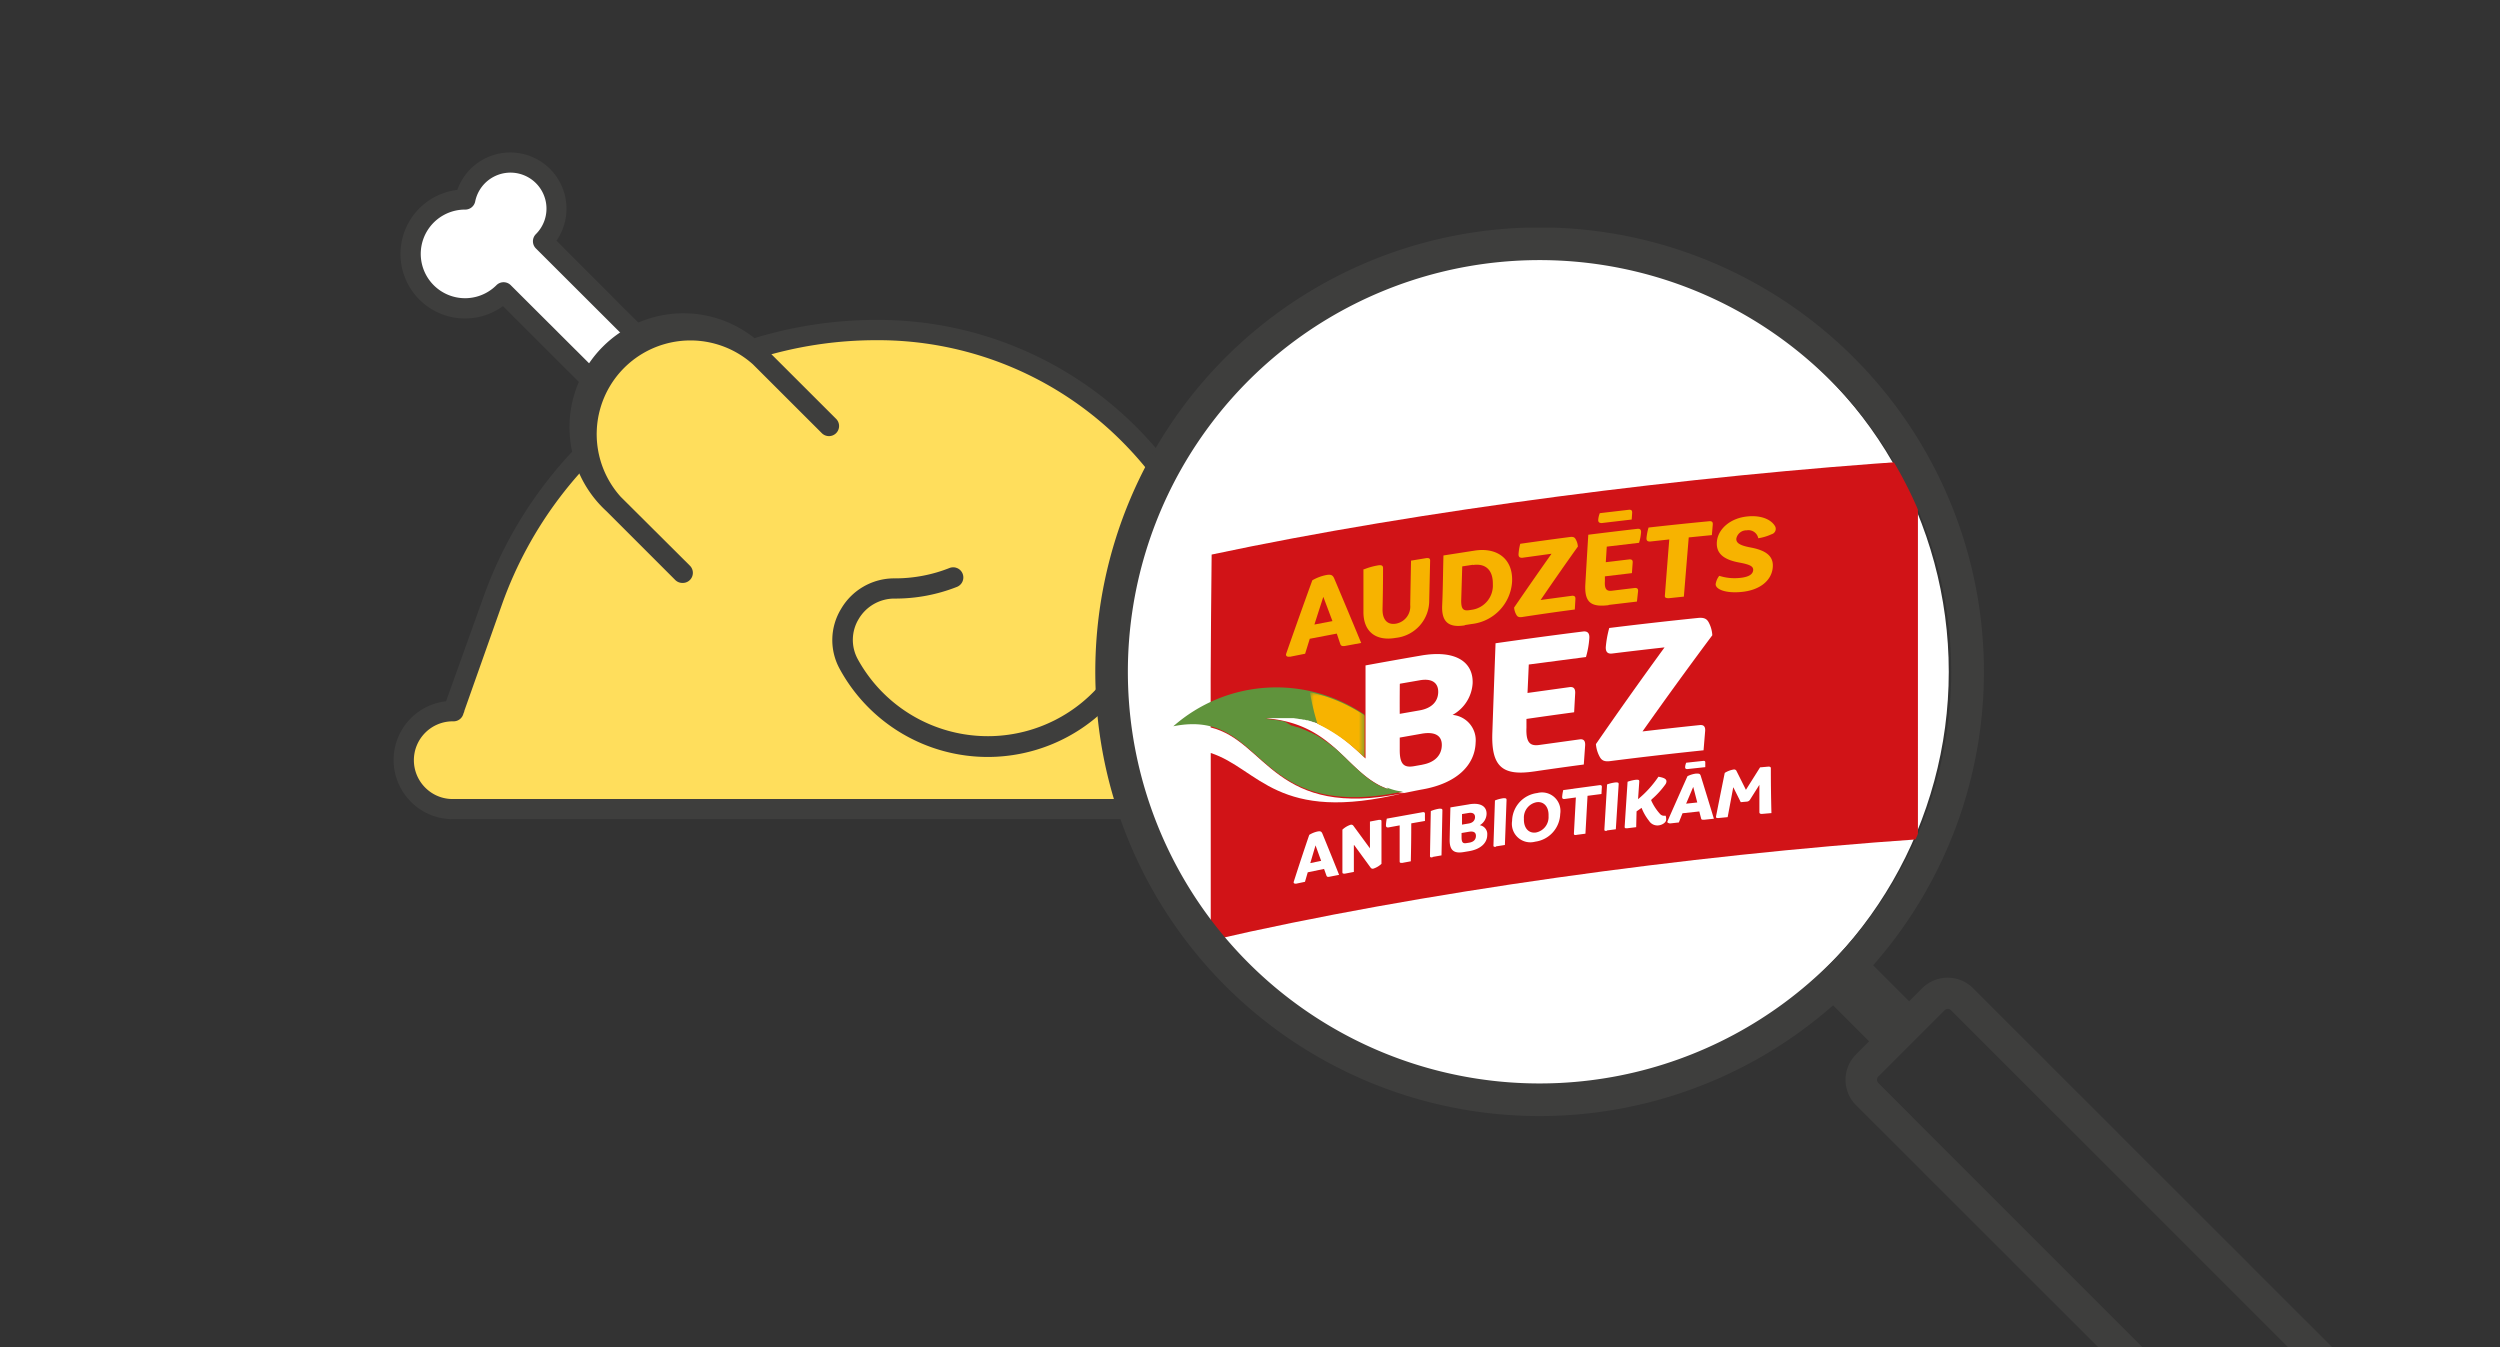 <svg xmlns="http://www.w3.org/2000/svg" viewBox="0 0 334 180" version="1.1" id="svg4885" width="334" height="180"><rect x="0" y="0" width="334" height="180" fill="#333333" stroke="none"/><defs id="defs4807"><linearGradient id="linear-gradient" x1="-221.6" y1="213.26" x2="-227.57" y2="208.75" gradientTransform="translate(352.22 -133.33)" gradientUnits="userSpaceOnUse"><stop offset="0" stop-color="#fff" id="stop4791"/><stop offset="1" stop-color="#212120" id="stop4793"/></linearGradient><clipPath id="clip-path"><path id="rect4796" fill="none" d="M80.28 10.05h189.81v149.58H80.28z"/></clipPath><filter id="luminosity-noclip" x="122.43" y="72.12" width="7.39" height="8.86" filterUnits="userSpaceOnUse" color-interpolation-filters="sRGB"><feFlood flood-color="#fff" result="bg" id="feFlood4799"/><feBlend in="SourceGraphic" in2="bg" id="feBlend4801" mode="normal"/></filter><style id="style4789">.cls-3{fill:#3e3e3d}.cls-4{fill:#ffde5c}.cls-5{fill:#fff}.cls-8{fill:#f7b300}</style><mask id="mask" x="122.43" y="72.12" width="7.39" height="8.86" maskUnits="userSpaceOnUse"><path id="rect4804" fill="url(#linear-gradient)" filter="url(#luminosity-noclip)" d="M122.43 72.12h7.39v8.86h-7.39z"/></mask></defs><g id="Layer_2" data-name="Layer 2" transform="translate(52.595 20.37)"><g id="Layer_1-2" data-name="Layer 1"><path class="cls-3" d="M2.32 86.76A7.89 7.89 0 017 73.32l5-13.95a55.76 55.76 0 0152.5-37 48.72 48.72 0 0135.21 14.81 49.69 49.69 0 0114.07 34.36c0 .83 0 1.6-.06 2.34a48 48 0 01-.51 5 1.35 1.35 0 010 .19 14.17 14.17 0 01-13.45 10H7.9a7.83 7.83 0 01-5.58-2.31z" id="path4811" fill="#3e3e3d"/><path class="cls-4" d="M111 73.75c0-.7.06-1.42.06-2.2a47 47 0 00-13.3-32.47 46 46 0 00-33.25-14 53.06 53.06 0 00-50 35.19L9.44 74.6c0 .13-.09.26-.13.4A1.35 1.35 0 018 76h-.1a5.19 5.19 0 00-3.67 8.87 5.15 5.15 0 003.67 1.51h91.82a11.45 11.45 0 0010.84-8 45.32 45.32 0 00.44-4.63z" id="path4813" fill="#ffde5c"/><path class="cls-3" d="M79.38 80.76a22.54 22.54 0 0022.52-22.51 1.35 1.35 0 10-2.7 0A19.82 19.82 0 0162 67.69a5.37 5.37 0 01.12-5.35 5.54 5.54 0 014.8-2.74H67a22.42 22.42 0 008.22-1.55 1.356 1.356 0 10-1-2.52A19.73 19.73 0 0167 56.9h-.07a8.22 8.22 0 00-7.17 4.1 8 8 0 00-.17 8 22.52 22.52 0 0019.79 11.76z" id="path4815" fill="#3e3e3d"/><path class="cls-5" d="M4.4 8.41a7.25 7.25 0 015.14-2.13 6.16 6.16 0 1110.39 5.59L33 24.93l-6 6-12.32-12.24A7.27 7.27 0 014.4 8.41z" id="path4817" fill="#fff"/><path class="cls-3" d="M26 31.92L14.6 20.53A8.62 8.62 0 118.5 5a7.51 7.51 0 1113.25 6.79L33.95 24a1.35 1.35 0 010 1.91l-6 6a1.35 1.35 0 01-1.91 0zm-7-19.1a1.35 1.35 0 010-1.91 4.81 4.81 0 10-8.11-4.36 1.35 1.35 0 01-1.35 1.08 5.92 5.92 0 104.19 10.1 1.35 1.35 0 011.91 0L27 29.06l4.13-4.13z" id="path4819" fill="#3e3e3d"/><path class="cls-4" d="M58.19 36.55L49 27.35A13.884 13.884 0 1029.38 47l9.2 9.2z" id="path4821" fill="#ffde5c"/><path class="cls-3" d="M38.57 57.51a1.35 1.35 0 001-2.31L30.33 46A12.52 12.52 0 0148 28.31l9.2 9.19a1.35 1.35 0 001.91-1.91l-9.2-9.19a15.22 15.22 0 10-21.49 21.52l9.2 9.2a1.35 1.35 0 00.95.39z" id="path4823" fill="#3e3e3d"/><g clip-path="url(#clip-path)" id="g4881"><circle class="cls-5" cx="151.79" cy="69.38" r="55.97" id="circle4825" fill="#fff"/><path d="M109.28 53.72q-.09 8.18-.13 16.35v6.75c7.5 1.81 8.59 12.4 25.86 8.74-17 4.2-19.41-3.23-25.85-5.33v25.05c27.77-6.44 64-11.43 94.48-13.52V41.17c-30.37 2-66.58 6.63-94.41 12.56" id="path4827" fill="#d11317"/><path class="cls-5" d="M152.34 82.7c-4.16.61-5.71-.59-5.56-5.13q.21-6 .43-12 5.79-.83 11.67-1.57.92-.12.86.88a11.86 11.86 0 01-.45 2.53q-3.83.5-7.64 1-.08 1.9-.17 3.8l5.62-.78c.52-.07.78.18.75.82l-.14 2.54q-3.19.43-6.37.89v1.15c-.08 1.95.43 2.51 1.7 2.33l5.41-.75c.52-.07.77.18.73.82l-.18 2.54q-3.33.44-6.64.93" id="path4829" fill="#fff"/><path class="cls-5" d="M166.84 77.35q3.82-.45 7.66-.85c.52-.05.77.2.71.84l-.21 2.53q-6.24.65-12.45 1.44c-.76.1-1.12-.06-1.39-.51a4.25 4.25 0 01-.54-1.76q4.48-6.49 9.17-12.92-3.51.39-7 .82c-.58.07-.89-.19-.85-.89a14.1 14.1 0 01.46-2.52q5.9-.73 11.84-1.34c.78-.08 1.16.09 1.42.54a4.13 4.13 0 01.51 1.77q-4.76 6.38-9.32 12.84" id="path4831" fill="#fff"/><path class="cls-8" d="M119.7 67.36c-.32.06-.56-.09-.46-.4q1.71-4.9 3.49-9.8a6 6 0 011.84-.7c.66-.12.89 0 1.09.46q1.82 4.3 3.6 8.61l-2.11.39c-.42.08-.59 0-.68-.24l-.47-1.4-3.61.69-.62 2-2 .4m4.43-8q-.6 1.85-1.19 3.7l2.41-.46z" id="path4833" fill="#f7b300"/><path class="cls-8" d="M129.62 55.7a9.09 9.09 0 011.86-.53c.48-.08.71 0 .7.38q0 2.76-.07 5.53c0 1.39.69 2.07 1.81 1.87a2.33 2.33 0 001.89-2.51q.05-3 .11-5.91l2-.33c.39-.06.55.05.55.32l-.12 5.33a5 5 0 01-4.47 5c-2.69.47-4.34-.85-4.32-3.5v-5.67" id="path4835" fill="#f7b300"/><path class="cls-8" d="M143.08 63.18c-2.14.34-3.1-.47-3-2.66.1-2.19.11-4.45.17-6.68l4.17-.65c3-.46 5.14 1.1 5 4.15A6.07 6.07 0 01144 63l-.88.14m1.09-8.06l-1.45.22-.14 4.6c0 1.07.26 1.37 1.06 1.25l.34-.05a3.27 3.27 0 002.83-3.42c.03-2.01-1.08-2.81-2.68-2.56z" id="path4837" fill="#f7b300"/><path class="cls-8" d="M153.15 59.8l4.31-.58c.29 0 .44.1.42.45l-.08 1.39q-3.52.46-7 1c-.43.06-.64 0-.79-.26a2.27 2.27 0 01-.32-1q2.47-3.61 5-7.19l-3.92.54c-.32 0-.5-.1-.49-.48a7.64 7.64 0 01.23-1.39q3.29-.47 6.59-.9c.44-.06.65 0 .8.27a2.23 2.23 0 01.31 1q-2.55 3.57-5 7.17" id="path4839" fill="#f7b300"/><path class="cls-8" d="M162.31 60.48c-2.38.29-3.25-.38-3.1-2.87q.19-3.27.39-6.54 3.28-.41 6.57-.79.52-.06.48.49a6.33 6.33 0 01-.27 1.38l-4.31.51-.13 2.08 3.18-.38c.29 0 .44.1.41.45l-.1 1.39-3.61.43v.63c-.07 1.07.22 1.38.94 1.29l3.08-.37c.29 0 .44.1.41.45L166.1 60l-3.79.45m2.76-12.72c.28 0 .41.09.39.43l-.06.88-4 .47c-.33 0-.49-.12-.47-.44a2.82 2.82 0 01.21-.88z" id="path4841" fill="#f7b300"/><path class="cls-8" d="M170.35 59.55c-.38 0-.54-.07-.52-.33q.29-3.76.59-7.52l-2.57.28c-.33 0-.5-.11-.47-.49a7.59 7.59 0 01.27-1.38q4.08-.46 8.17-.85c.3 0 .44.11.41.46l-.12 1.4-3.09.31q-.33 4-.65 7.91l-2 .21" id="path4843" fill="#f7b300"/><path class="cls-8" d="M181.63 55.86c.05-.53-.32-.79-1.84-1.07-2.14-.39-3.18-1.25-3-2.87.18-1.62 1.78-3.09 4.13-3.3 1.89-.17 3.12.47 3.61 1.27a.74.74 0 01-.43 1.11 6.8 6.8 0 01-1.79.54 1.34 1.34 0 00-1.54-1.06 1.38 1.38 0 00-1.39 1.1c-.05.56.41.92 1.94 1.2 2.16.41 3.08 1.24 2.92 2.72-.17 1.67-1.69 3-4.23 3.22-2.13.2-3.45-.39-3.39-1.07a2.35 2.35 0 01.48-1.09 6.71 6.71 0 002.75.28c1.16-.11 1.72-.47 1.77-1" id="path4845" fill="#f7b300"/><path class="cls-5" d="M120.53 97.69c-.19 0-.34-.05-.28-.26q1-3.13 2.07-6.26a3.48 3.48 0 011.1-.45c.4-.08.54 0 .66.29q1.13 2.75 2.23 5.5l-1.28.25c-.26.05-.36 0-.41-.15l-.32-.89-2.18.45-.37 1.27-1.23.26m2.64-5.13l-.7 2.37 1.45-.3z" id="path4847" fill="#fff"/><path class="cls-5" d="M128.28 92.54v3.58l-1.2.23c-.23 0-.33 0-.33-.2v-5.68a3 3 0 011.06-.64.35.35 0 01.42.14l2.2 3v-3.58l1.21-.23c.23 0 .33 0 .33.2v5.68a2.94 2.94 0 01-1.05.63.34.34 0 01-.41-.14l-2.19-3" id="path4849" fill="#fff"/><path class="cls-5" d="M134.73 94.91c-.23 0-.33 0-.33-.19V89.9l-1.53.28c-.19 0-.3-.05-.3-.29a5.16 5.16 0 01.11-.89l4.84-.87c.18 0 .27.05.26.28-.01.23 0 .6 0 .9l-1.83.32q0 2.54-.06 5.07l-1.19.22" id="path4851" fill="#fff"/><path class="cls-5" d="M138.78 94.18c-.23 0-.33 0-.33-.19q.05-3 .11-6a4.79 4.79 0 011.14-.32c.28 0 .42 0 .41.24l-.12 6-1.2.21" id="path4853" fill="#fff"/><path class="cls-5" d="M143.71 87.08c1.55-.25 2.34.32 2.3 1.32a1.81 1.81 0 01-.91 1.48 1.19 1.19 0 011 1.3c0 1.05-.86 1.91-2.45 2.17l-.72.12c-1.33.22-1.88-.27-1.85-1.7.03-1.43.06-2.85.1-4.27l2.49-.41m0 3.66l-1 .17v.55c0 .68.16.88.64.8l.39-.06c.59-.1.88-.42.89-.89.01-.47-.3-.67-.91-.57zm-.05-2.51l-.89.15v1.41l.89-.15c.57-.09.84-.43.85-.84.01-.41-.26-.66-.84-.57z" id="path4855" fill="#fff"/><path class="cls-5" d="M147.25 92.77c-.23 0-.33 0-.32-.2l.2-6a4.83 4.83 0 011.14-.3c.28 0 .42 0 .41.25l-.22 6-1.21.19" id="path4857" fill="#fff"/><path class="cls-5" d="M152.5 92.08a2.47 2.47 0 01-3.08-2.77 3.83 3.83 0 013.36-3.73 2.47 2.47 0 013.07 2.79 3.86 3.86 0 01-3.35 3.71m1.79-3.42c.06-1.3-.68-2-1.62-1.85A2.09 2.09 0 00151 89c-.05 1.3.68 2 1.62 1.85a2.09 2.09 0 001.67-2.19z" id="path4859" fill="#fff"/><path class="cls-5" d="M158 91.19c-.23 0-.33 0-.32-.21l.26-4.81-1.54.21c-.2 0-.3-.06-.29-.31a5.16 5.16 0 01.15-.89l4.9-.66c.18 0 .27.06.25.29l-.05.9-1.86.24-.28 5.06-1.21.16" id="path4861" fill="#fff"/><path class="cls-5" d="M162.07 90.64c-.23 0-.33 0-.32-.21l.36-6a4.84 4.84 0 011.15-.27c.28 0 .42 0 .4.26l-.38 6-1.22.16" id="path4863" fill="#fff"/><path class="cls-5" d="M168 86.55a6.83 6.83 0 001.21 1.85.69.69 0 00.58.21h.15a1.46 1.46 0 01.06.57c0 .29-.47.66-1 .72a1.31 1.31 0 01-1.28-.6 6.72 6.72 0 01-1-1.74l-.67.47-.05 2.11-1.22.15c-.23 0-.33 0-.32-.22q.19-3 .39-6a5.38 5.38 0 011.16-.27c.28 0 .42 0 .4.27l-.16 2.33a14.06 14.06 0 002.72-3c.87.15 1.1.35 1.07.68a.78.78 0 01-.15.36 11.33 11.33 0 01-1.84 2" id="path4865" fill="#fff"/><path class="cls-5" d="M170.45 89.61c-.2 0-.34-.09-.26-.28q1.32-3 2.66-6a3.55 3.55 0 011.15-.35c.41 0 .54 0 .64.35q.88 2.84 1.74 5.68l-1.31.14c-.26 0-.36 0-.4-.19l-.24-.92-2.24.24-.49 1.23-1.26.14m4.56-8.37c.17 0 .25.06.23.28v.56l-2.41.26c-.2 0-.29-.08-.28-.29a1.89 1.89 0 01.14-.56zm-1.38 3.48l-.95 2.24 1.49-.16z" id="path4867" fill="#fff"/><path class="cls-5" d="M182.46 84.48l-1.26 2a.55.55 0 01-.47.25l-.76.07-1-2-.75 4-1.24.12c-.22 0-.35 0-.31-.24q.57-2.89 1.16-5.79a3.26 3.26 0 011.17-.45.35.35 0 01.41.21l1.25 2.5 1.89-3 1.12-.1c.23 0 .31.06.32.21q0 3 .08 6l-1.27.11c-.23 0-.34-.06-.34-.23v-3.63" id="path4869" fill="#fff"/><path class="cls-5" d="M141.47 75.14a5.18 5.18 0 002.68-4.24c.09-2.84-2.28-4.48-6.89-3.69q-3.72.64-7.42 1.32v12.44c-3.1-3-7.26-6.66-13.31-5.38 9.56.77 10.76 7.84 16.86 9.64a6.51 6.51 0 001.64.34c.64-.12 1.75-.36 2.38-.47 4.64-.81 7.05-3.26 7.14-6.27a3.4 3.4 0 00-3.09-3.69m-7-4.17l2.65-.46c1.71-.29 2.47.43 2.44 1.61-.03 1.18-.81 2.13-2.51 2.42l-2.63.46q-.01-2 .01-4zm3 10.82l-1.13.2c-1.4.25-1.94-.29-1.92-2.25v-1.57l2.94-.52c1.8-.31 2.71.28 2.68 1.56-.03 1.28-.89 2.28-2.62 2.58z" id="path4871" fill="#fff"/><path d="M132.83 85.06l-.49-.2h-.05l-.46-.22h-.05l-.44-.24-.44-.27c-.3-.19-.59-.4-.87-.62l-.41-.33-.39-.34-.39-.35c-.55-.51-1.1-1-1.65-1.58l-.29-.27-.12-.11-.33-.31-.09-.09-.35-.32-.08-.07-.38-.33h-.06l-.41-.34-.42-.33h-.05l-.43-.31-.07-.05-.44-.29-.08-.05-.46-.28h-.08l-.5-.27h-.07l-.54-.26-.58-.24-.6-.22h-.08l-.61-.19h-.1L119 76h-.11l-.68-.14h-.1l-.74-.11h-.08l-.82-.08.51-.1h3.24l.4.06h.05l.44.08h.13l.3.07h.15l.29.08h.14l.35.11h.06l.4.15h.12l.28.12.14.06.26.12.13.06.31.15h.07l.37.2.1.06.26.15.13.08.24.15.12.07.28.19h.07l.34.24.09.06.25.18.11.08.23.17.11.08.26.2.06.05.31.26.07.06.24.2.1.08.22.19.09.08.24.22.29.27.24.23.07.07.22.21.07.07.26.25V75.1a20.83 20.83 0 00-25.52 1.56c12.49-2.52 10.31 13 30.7 8.72a6.53 6.53 0 01-1.64-.34l-.53-.18" id="path4873" fill="#60933c"/><g mask="url(#mask)" id="g4877"><path d="M129.81 80.71v-5.43a20.89 20.89 0 00-7.16-3.12h-.23a32.14 32.14 0 001 4.17 22.15 22.15 0 016.39 4.67v-.29z" id="path4875" fill="#f7b300" fill-rule="evenodd"/></g><path class="cls-3" d="M259.76 160.39L211 111.65a4.8 4.8 0 00-6.78 0l-1.75 1.75-4.81-4.81a59.36 59.36 0 10-5.35 5.35l4.81 4.81-1.75 1.75a4.8 4.8 0 000 6.78L244.12 176a5.65 5.65 0 008 0l7.65-7.65a5.65 5.65 0 00-.01-7.96zM192 108.25a55 55 0 110-77.74 55 55 0 010 77.74zm64.82 57.17l-7.65 7.65a1.46 1.46 0 01-2.07 0l-48.75-48.75a.61.61 0 010-.87l8.85-8.85a.61.61 0 01.87 0l48.75 48.75a1.46 1.46 0 01-.02 2.07z" id="path4879" fill="#3e3e3d"/></g></g></g></svg>